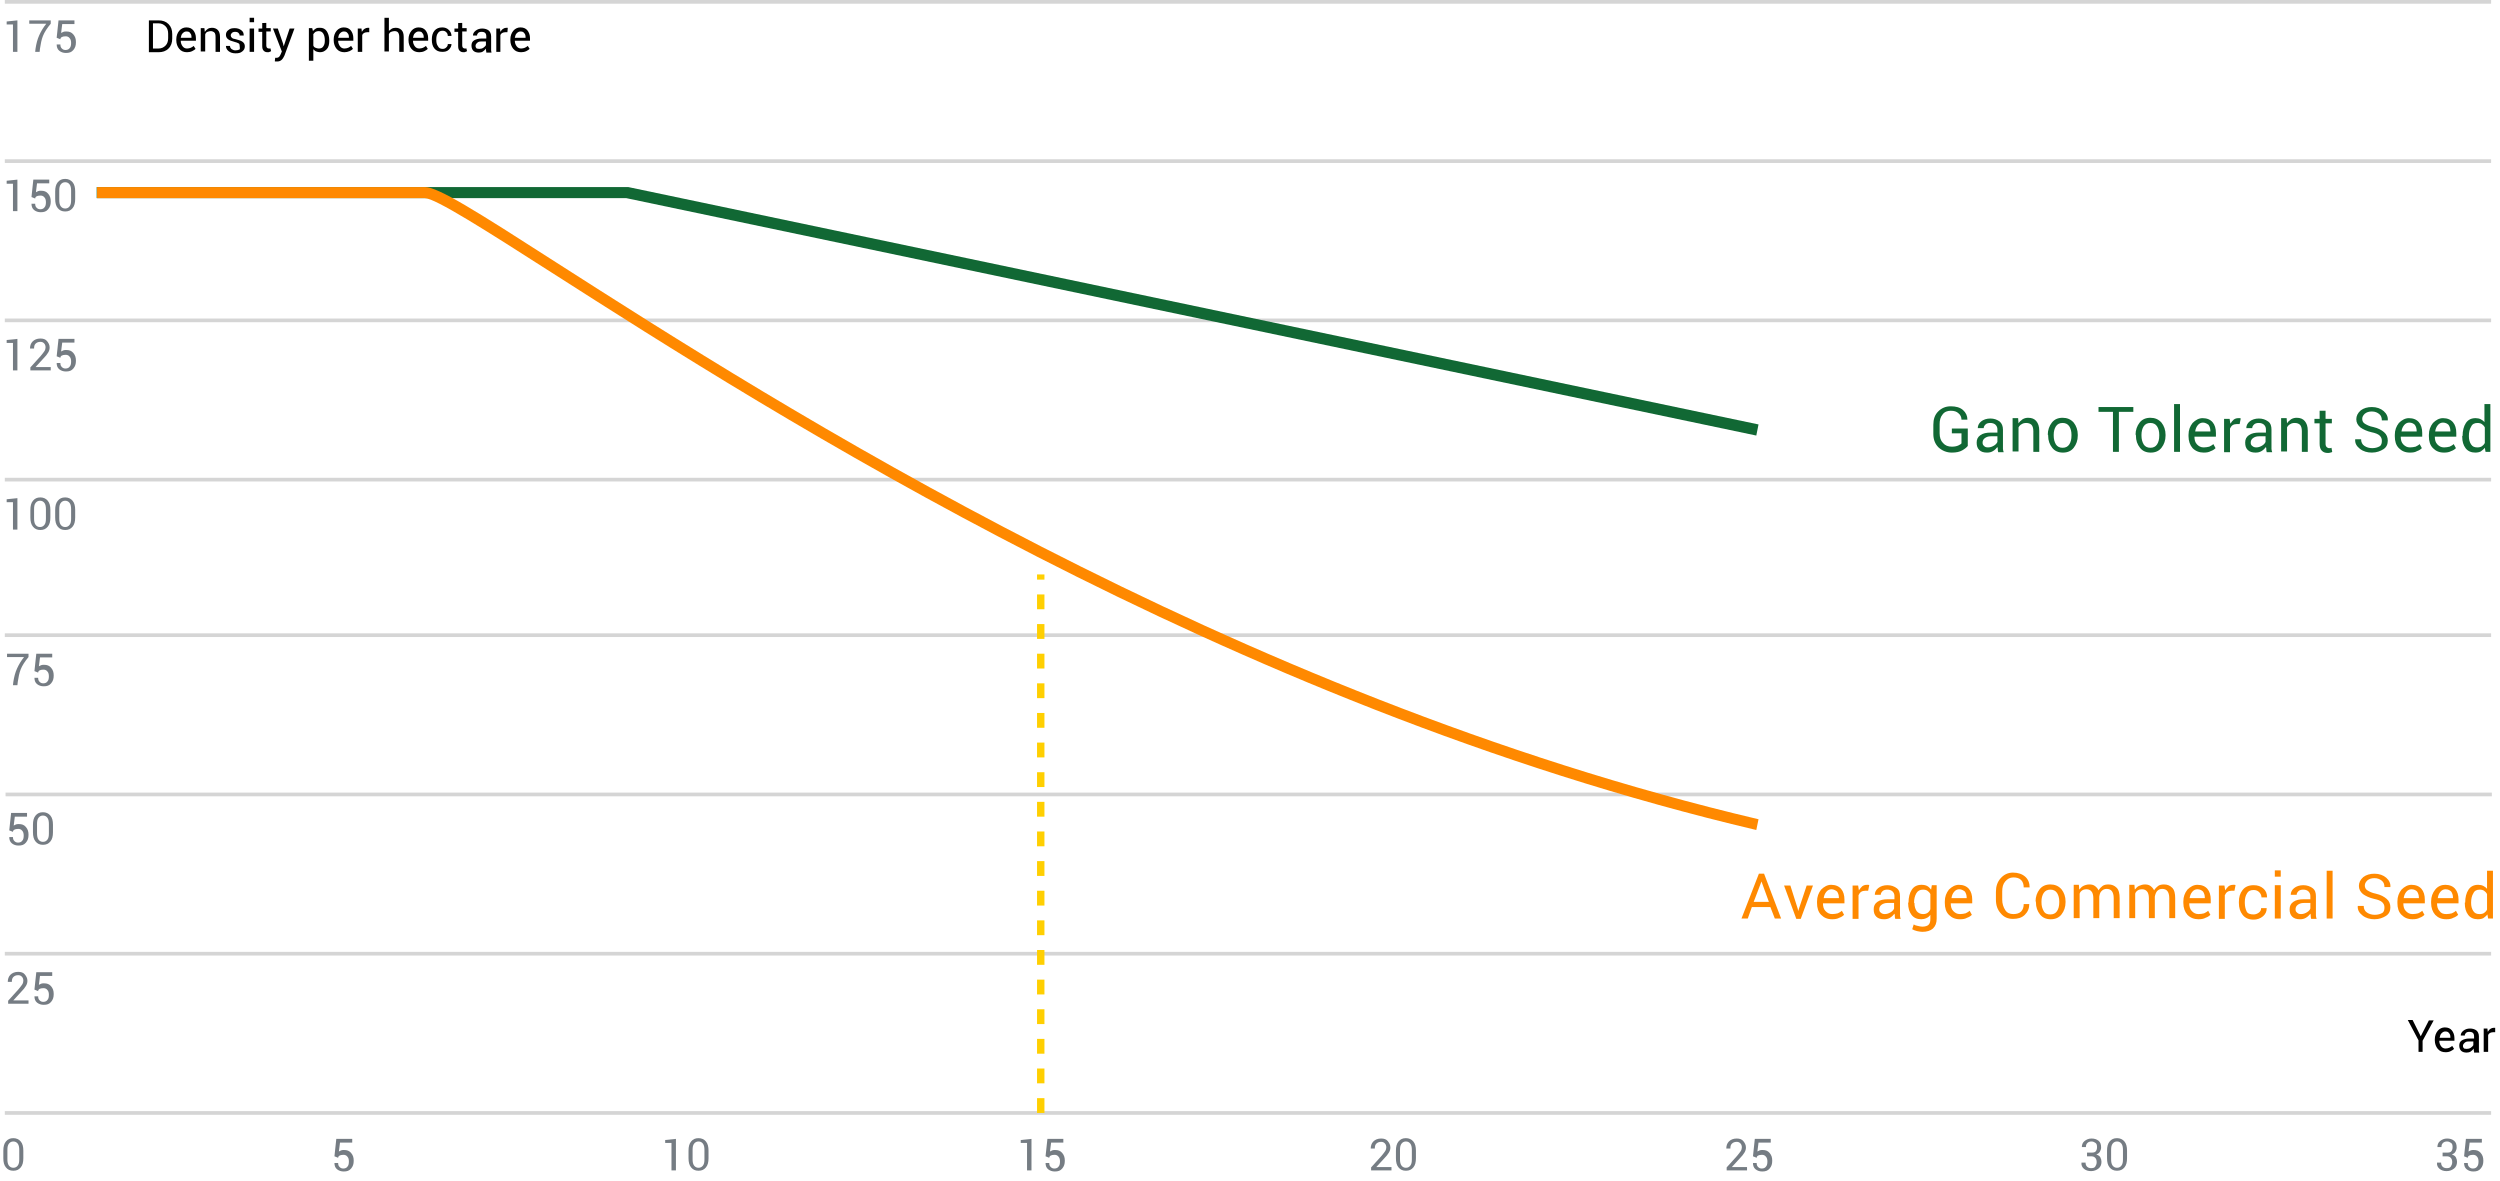 <?xml version="1.0" encoding="utf-8"?>
<!-- Generator: Adobe Illustrator 23.0.6, SVG Export Plug-In . SVG Version: 6.00 Build 0)  -->
<svg version="1.1" id="Layer_1" xmlns="http://www.w3.org/2000/svg" xmlns:xlink="http://www.w3.org/1999/xlink" x="0px" y="0px"
	 viewBox="0 0 675 319" style="enable-background:new 0 0 675 319;" xml:space="preserve">
<style type="text/css">
	.st0{enable-background:new    ;}
	.st1{fill:#116834;}
	.st2{fill:#FF8900;}
	.st3{fill:#D5D5D5;}
	.st4{fill:#757C83;}
	.st5{fill:#FFCF01;}
</style>
<g id="Group_1248" transform="translate(-479 -1020)">
	<g class="st0">
		<path class="st1" d="M1010.3,1140.4c-0.3,0.4-0.8,0.8-1.5,1.2c-0.7,0.4-1.6,0.6-2.8,0.6c-1.4,0-2.6-0.5-3.6-1.4
			c-0.9-0.9-1.4-2.1-1.4-3.6v-2.5c0-1.5,0.4-2.7,1.3-3.6c0.9-0.9,2-1.4,3.4-1.4c1.4,0,2.5,0.3,3.3,1s1.2,1.6,1.2,2.6l0,0h-1.6
			c0-0.7-0.3-1.3-0.8-1.7c-0.5-0.5-1.2-0.7-2.1-0.7c-0.9,0-1.7,0.3-2.2,1c-0.6,0.7-0.8,1.6-0.8,2.6v2.5c0,1.1,0.3,2,0.9,2.6
			c0.6,0.7,1.4,1,2.4,1c0.7,0,1.2-0.1,1.7-0.3c0.4-0.2,0.8-0.4,0.9-0.6v-2.7h-2.6v-1.3h4.3V1140.4z"/>
		<path class="st1" d="M1018.5,1142c-0.1-0.3-0.1-0.5-0.1-0.7c0-0.2,0-0.4-0.1-0.6c-0.3,0.4-0.7,0.8-1.2,1.1c-0.5,0.3-1,0.4-1.6,0.4
			c-0.9,0-1.6-0.2-2.1-0.7c-0.5-0.5-0.7-1.1-0.7-2c0-0.9,0.3-1.5,1-2c0.7-0.5,1.6-0.7,2.8-0.7h1.8v-0.9c0-0.5-0.2-0.9-0.5-1.2
			c-0.3-0.3-0.8-0.5-1.4-0.5c-0.5,0-1,0.1-1.3,0.4s-0.5,0.6-0.5,1h-1.6l0,0c0-0.7,0.3-1.3,0.9-1.8s1.5-0.8,2.5-0.8
			c1,0,1.8,0.3,2.5,0.8c0.6,0.5,0.9,1.3,0.9,2.2v4.3c0,0.3,0,0.6,0,0.9s0.1,0.6,0.2,0.9H1018.5z M1015.8,1140.8
			c0.6,0,1.1-0.2,1.6-0.5c0.5-0.3,0.8-0.7,0.9-1v-1.5h-1.8c-0.7,0-1.2,0.2-1.6,0.5s-0.6,0.7-0.6,1.2c0,0.4,0.1,0.7,0.4,0.9
			C1014.9,1140.7,1015.3,1140.8,1015.8,1140.8z"/>
		<path class="st1" d="M1023.9,1133l0.1,1.3c0.3-0.5,0.7-0.8,1.1-1.1c0.5-0.3,1-0.4,1.5-0.4c1,0,1.7,0.3,2.2,0.9s0.8,1.4,0.8,2.6
			v5.7h-1.6v-5.6c0-0.8-0.2-1.4-0.5-1.7c-0.3-0.3-0.8-0.5-1.4-0.5c-0.5,0-0.9,0.1-1.2,0.3c-0.4,0.2-0.7,0.5-0.9,0.9v6.5h-1.6v-9
			H1023.9z"/>
		<path class="st1" d="M1031.9,1137.4c0-1.3,0.4-2.4,1.1-3.3c0.7-0.9,1.7-1.3,2.9-1.3c1.2,0,2.2,0.4,3,1.3c0.7,0.9,1.1,2,1.1,3.3
			v0.2c0,1.3-0.4,2.4-1.1,3.3c-0.7,0.9-1.7,1.3-2.9,1.3s-2.2-0.4-2.9-1.3c-0.7-0.9-1.1-1.9-1.1-3.3V1137.4z M1033.5,1137.6
			c0,1,0.2,1.7,0.6,2.4c0.4,0.6,1,0.9,1.8,0.9c0.8,0,1.4-0.3,1.8-0.9s0.6-1.4,0.6-2.4v-0.2c0-0.9-0.2-1.7-0.6-2.3
			c-0.4-0.6-1-0.9-1.8-0.9c-0.8,0-1.4,0.3-1.8,0.9c-0.4,0.6-0.6,1.4-0.6,2.3V1137.6z"/>
		<path class="st1" d="M1055,1131.2h-3.9v10.8h-1.6v-10.8h-3.9v-1.3h9.4V1131.2z"/>
		<path class="st1" d="M1055.6,1137.4c0-1.3,0.4-2.4,1.1-3.3s1.7-1.3,2.9-1.3c1.2,0,2.2,0.4,3,1.3c0.7,0.9,1.1,2,1.1,3.3v0.2
			c0,1.3-0.4,2.4-1.1,3.3c-0.7,0.9-1.7,1.3-2.9,1.3c-1.2,0-2.2-0.4-2.9-1.3c-0.7-0.9-1.1-1.9-1.1-3.3V1137.4z M1057.2,1137.6
			c0,1,0.2,1.7,0.6,2.4c0.4,0.6,1,0.9,1.8,0.9c0.8,0,1.4-0.3,1.8-0.9c0.4-0.6,0.6-1.4,0.6-2.4v-0.2c0-0.9-0.2-1.7-0.6-2.3
			c-0.4-0.6-1-0.9-1.8-0.9c-0.8,0-1.4,0.3-1.8,0.9c-0.4,0.6-0.6,1.4-0.6,2.3V1137.6z"/>
		<path class="st1" d="M1067.6,1142h-1.6v-12.9h1.6V1142z"/>
		<path class="st1" d="M1074,1142.2c-1.2,0-2.2-0.4-3-1.2c-0.7-0.8-1.1-1.9-1.1-3.2v-0.4c0-1.3,0.4-2.3,1.1-3.2
			c0.8-0.8,1.7-1.3,2.7-1.3c1.2,0,2.1,0.4,2.7,1.1s0.9,1.7,0.9,2.9v1h-5.8l0,0c0,0.9,0.2,1.6,0.7,2.1s1,0.8,1.8,0.8
			c0.6,0,1-0.1,1.5-0.2c0.4-0.2,0.8-0.4,1.1-0.7l0.6,1.1c-0.3,0.3-0.7,0.6-1.3,0.8C1075.4,1142.1,1074.8,1142.2,1074,1142.2z
			 M1073.8,1134.1c-0.5,0-1,0.2-1.4,0.7c-0.4,0.5-0.6,1-0.7,1.7l0,0h4.1v-0.2c0-0.6-0.2-1.2-0.5-1.6
			C1074.9,1134.4,1074.4,1134.1,1073.8,1134.1z"/>
		<path class="st1" d="M1083.7,1134.5l-0.8,0c-0.4,0-0.8,0.1-1.1,0.3c-0.3,0.2-0.5,0.5-0.7,0.9v6.4h-1.6v-9h1.5l0.2,1.3
			c0.3-0.5,0.6-0.8,0.9-1.1c0.4-0.3,0.8-0.4,1.3-0.4c0.1,0,0.2,0,0.3,0c0.1,0,0.2,0,0.3,0.1L1083.7,1134.5z"/>
		<path class="st1" d="M1091,1142c-0.1-0.3-0.1-0.5-0.1-0.7c0-0.2,0-0.4-0.1-0.6c-0.3,0.4-0.7,0.8-1.2,1.1c-0.5,0.3-1,0.4-1.6,0.4
			c-0.9,0-1.6-0.2-2.1-0.7c-0.5-0.5-0.7-1.1-0.7-2c0-0.9,0.3-1.5,1-2c0.7-0.5,1.6-0.7,2.8-0.7h1.8v-0.9c0-0.5-0.2-0.9-0.5-1.2
			c-0.3-0.3-0.8-0.5-1.4-0.5c-0.5,0-1,0.1-1.3,0.4c-0.3,0.3-0.5,0.6-0.5,1h-1.6l0,0c0-0.7,0.3-1.3,0.9-1.8c0.6-0.5,1.5-0.8,2.5-0.8
			c1,0,1.8,0.3,2.5,0.8s0.9,1.3,0.9,2.2v4.3c0,0.3,0,0.6,0,0.9s0.1,0.6,0.2,0.9H1091z M1088.2,1140.8c0.6,0,1.1-0.2,1.6-0.5
			c0.5-0.3,0.8-0.7,0.9-1v-1.5h-1.8c-0.7,0-1.2,0.2-1.6,0.5c-0.4,0.3-0.6,0.7-0.6,1.2c0,0.4,0.1,0.7,0.4,0.9
			C1087.4,1140.7,1087.8,1140.8,1088.2,1140.8z"/>
		<path class="st1" d="M1096.4,1133l0.1,1.3c0.3-0.5,0.7-0.8,1.1-1.1c0.5-0.3,1-0.4,1.5-0.4c1,0,1.7,0.3,2.2,0.9s0.8,1.4,0.8,2.6
			v5.7h-1.6v-5.6c0-0.8-0.2-1.4-0.5-1.7s-0.8-0.5-1.4-0.5c-0.5,0-0.9,0.1-1.2,0.3c-0.4,0.2-0.7,0.5-0.9,0.9v6.5h-1.6v-9H1096.4z"/>
		<path class="st1" d="M1106.9,1130.9v2.2h1.7v1.2h-1.7v5.5c0,0.4,0.1,0.7,0.3,0.9s0.4,0.3,0.7,0.3c0.1,0,0.2,0,0.3,0
			c0.1,0,0.2-0.1,0.3-0.1l0.2,1.1c-0.1,0.1-0.3,0.2-0.5,0.2c-0.2,0.1-0.5,0.1-0.7,0.1c-0.7,0-1.2-0.2-1.6-0.6s-0.6-1-0.6-1.9v-5.5
			h-1.4v-1.2h1.4v-2.2H1106.9z"/>
		<path class="st1" d="M1122.1,1139c0-0.6-0.2-1-0.6-1.4c-0.4-0.4-1.2-0.7-2.2-0.9c-1.3-0.3-2.3-0.8-3-1.3c-0.7-0.6-1.1-1.3-1.1-2.2
			c0-0.9,0.4-1.7,1.2-2.4c0.8-0.6,1.8-0.9,3-0.9c1.3,0,2.4,0.4,3.2,1.1c0.8,0.7,1.2,1.6,1.1,2.5l0,0h-1.6c0-0.7-0.2-1.3-0.7-1.7
			c-0.5-0.4-1.1-0.7-2-0.7c-0.8,0-1.4,0.2-1.9,0.6c-0.4,0.4-0.7,0.8-0.7,1.4c0,0.5,0.2,1,0.7,1.3s1.2,0.7,2.3,0.9
			c1.3,0.3,2.2,0.8,2.9,1.4s1,1.4,1,2.3c0,1-0.4,1.8-1.2,2.3s-1.8,0.9-3.1,0.9c-1.2,0-2.3-0.3-3.2-1c-0.9-0.7-1.4-1.5-1.3-2.6l0,0
			h1.6c0,0.8,0.3,1.4,0.9,1.8c0.6,0.4,1.3,0.6,2.1,0.6c0.8,0,1.5-0.2,2-0.5S1122.1,1139.6,1122.1,1139z"/>
		<path class="st1" d="M1129.7,1142.2c-1.3,0-2.2-0.4-3-1.2s-1.1-1.9-1.1-3.2v-0.4c0-1.3,0.4-2.3,1.1-3.2c0.8-0.8,1.7-1.3,2.7-1.3
			c1.2,0,2.1,0.4,2.7,1.1s0.9,1.7,0.9,2.9v1h-5.8l0,0c0,0.9,0.2,1.6,0.7,2.1s1,0.8,1.8,0.8c0.6,0,1-0.1,1.5-0.2
			c0.4-0.2,0.8-0.4,1.1-0.7l0.6,1.1c-0.3,0.3-0.7,0.6-1.3,0.8C1131.1,1142.1,1130.5,1142.2,1129.7,1142.2z M1129.5,1134.1
			c-0.5,0-1,0.2-1.4,0.7c-0.4,0.5-0.6,1-0.7,1.7l0,0h4.1v-0.2c0-0.6-0.2-1.2-0.5-1.6C1130.7,1134.4,1130.2,1134.1,1129.5,1134.1z"/>
		<path class="st1" d="M1138.9,1142.2c-1.3,0-2.2-0.4-3-1.2s-1.1-1.9-1.1-3.2v-0.4c0-1.3,0.4-2.3,1.1-3.2c0.8-0.8,1.7-1.3,2.7-1.3
			c1.2,0,2.1,0.4,2.7,1.1s0.9,1.7,0.9,2.9v1h-5.8l0,0c0,0.9,0.2,1.6,0.7,2.1s1,0.8,1.8,0.8c0.6,0,1-0.1,1.5-0.2
			c0.4-0.2,0.8-0.4,1.1-0.7l0.6,1.1c-0.3,0.3-0.7,0.6-1.3,0.8C1140.3,1142.1,1139.6,1142.2,1138.9,1142.2z M1138.6,1134.1
			c-0.5,0-1,0.2-1.4,0.7c-0.4,0.5-0.6,1-0.7,1.7l0,0h4.1v-0.2c0-0.6-0.2-1.2-0.5-1.6C1139.8,1134.4,1139.3,1134.1,1138.6,1134.1z"/>
		<path class="st1" d="M1143.9,1137.7c0-1.4,0.3-2.6,0.9-3.5s1.5-1.3,2.6-1.3c0.5,0,1,0.1,1.4,0.3c0.4,0.2,0.8,0.5,1,0.8v-4.9h1.6
			v12.9h-1.3l-0.2-1.1c-0.3,0.4-0.7,0.7-1.1,1c-0.4,0.2-0.9,0.3-1.5,0.3c-1.1,0-2-0.4-2.6-1.2s-0.9-1.8-0.9-3.1V1137.7z
			 M1145.6,1137.8c0,0.9,0.2,1.6,0.6,2.2s0.9,0.8,1.7,0.8c0.5,0,0.9-0.1,1.2-0.3c0.3-0.2,0.6-0.5,0.8-0.9v-4.2
			c-0.2-0.4-0.5-0.7-0.8-0.9c-0.3-0.2-0.7-0.3-1.2-0.3c-0.8,0-1.4,0.3-1.7,1c-0.4,0.6-0.6,1.5-0.6,2.5V1137.8z"/>
	</g>
	<g class="st0">
		<path class="st2" d="M957,1264.9H952l-1.1,3.1h-1.7l4.7-12.1h1.4l4.6,12.1h-1.7L957,1264.9z M952.5,1263.5h4.1l-2-5.5h0
			L952.5,1263.5z"/>
		<path class="st2" d="M964.4,1265.4l0.1,0.6h0l0.2-0.6l2.1-6.3h1.7l-3.3,9h-1.2l-3.3-9h1.7L964.4,1265.4z"/>
		<path class="st2" d="M973.7,1268.2c-1.3,0-2.2-0.4-3-1.2s-1.1-1.9-1.1-3.2v-0.4c0-1.3,0.4-2.3,1.1-3.2c0.8-0.8,1.7-1.3,2.7-1.3
			c1.2,0,2.1,0.4,2.7,1.1s0.9,1.7,0.9,2.9v1h-5.8l0,0c0,0.9,0.2,1.6,0.7,2.1s1,0.8,1.8,0.8c0.6,0,1-0.1,1.5-0.2
			c0.4-0.2,0.8-0.4,1.1-0.7l0.6,1.1c-0.3,0.3-0.7,0.6-1.3,0.8C975.1,1268.1,974.4,1268.2,973.7,1268.2z M973.5,1260.1
			c-0.5,0-1,0.2-1.4,0.7c-0.4,0.5-0.6,1-0.7,1.7l0,0h4.1v-0.2c0-0.6-0.2-1.2-0.5-1.6C974.6,1260.4,974.1,1260.1,973.5,1260.1z"/>
		<path class="st2" d="M983.4,1260.5l-0.8,0c-0.4,0-0.8,0.1-1.1,0.3c-0.3,0.2-0.5,0.5-0.7,0.9v6.4h-1.6v-9h1.5l0.2,1.3
			c0.3-0.5,0.6-0.8,0.9-1.1c0.4-0.3,0.8-0.4,1.3-0.4c0.1,0,0.2,0,0.3,0c0.1,0,0.2,0,0.3,0.1L983.4,1260.5z"/>
		<path class="st2" d="M990.7,1268c-0.1-0.3-0.1-0.5-0.1-0.7c0-0.2,0-0.4-0.1-0.6c-0.3,0.4-0.7,0.8-1.2,1.1c-0.5,0.3-1,0.4-1.6,0.4
			c-0.9,0-1.6-0.2-2.1-0.7s-0.7-1.1-0.7-2c0-0.9,0.3-1.5,1-2c0.7-0.5,1.6-0.7,2.8-0.7h1.8v-0.9c0-0.5-0.2-0.9-0.5-1.2
			c-0.3-0.3-0.8-0.5-1.4-0.5c-0.5,0-1,0.1-1.3,0.4c-0.3,0.3-0.5,0.6-0.5,1h-1.6l0,0c0-0.7,0.3-1.3,0.9-1.8s1.5-0.8,2.5-0.8
			c1,0,1.8,0.3,2.5,0.8s0.9,1.3,0.9,2.2v4.3c0,0.3,0,0.6,0,0.9s0.1,0.6,0.2,0.9H990.7z M987.9,1266.8c0.6,0,1.1-0.2,1.6-0.5
			c0.5-0.3,0.8-0.7,0.9-1v-1.5h-1.8c-0.7,0-1.2,0.2-1.6,0.5c-0.4,0.3-0.6,0.7-0.6,1.2c0,0.4,0.1,0.7,0.4,0.9
			C987.1,1266.7,987.5,1266.8,987.9,1266.8z"/>
		<path class="st2" d="M994.3,1263.7c0-1.4,0.3-2.6,0.9-3.5s1.5-1.3,2.6-1.3c0.6,0,1.1,0.1,1.5,0.3s0.8,0.6,1.1,1l0.2-1.2h1.3v9
			c0,1.2-0.3,2-1,2.7c-0.7,0.6-1.6,0.9-2.9,0.9c-0.4,0-0.9-0.1-1.4-0.2c-0.5-0.1-0.9-0.3-1.3-0.5l0.4-1.3c0.3,0.2,0.6,0.3,1.1,0.4
			s0.8,0.2,1.2,0.2c0.8,0,1.4-0.2,1.7-0.5c0.4-0.4,0.5-0.9,0.5-1.7v-1c-0.3,0.4-0.6,0.7-1.1,0.9c-0.4,0.2-0.9,0.3-1.4,0.3
			c-1.1,0-2-0.4-2.6-1.2s-0.9-1.8-0.9-3.1V1263.7z M995.9,1263.8c0,0.9,0.2,1.6,0.6,2.2c0.4,0.5,1,0.8,1.7,0.8
			c0.5,0,0.9-0.1,1.2-0.3c0.3-0.2,0.6-0.5,0.8-1v-4.1c-0.2-0.4-0.5-0.7-0.8-0.9c-0.3-0.2-0.7-0.3-1.2-0.3c-0.8,0-1.4,0.3-1.8,1
			s-0.6,1.5-0.6,2.5V1263.8z"/>
		<path class="st2" d="M1008.2,1268.2c-1.3,0-2.2-0.4-3-1.2s-1.1-1.9-1.1-3.2v-0.4c0-1.3,0.4-2.3,1.1-3.2c0.8-0.8,1.7-1.3,2.7-1.3
			c1.2,0,2.1,0.4,2.7,1.1s0.9,1.7,0.9,2.9v1h-5.8l0,0c0,0.9,0.2,1.6,0.7,2.1s1,0.8,1.8,0.8c0.6,0,1-0.1,1.5-0.2
			c0.4-0.2,0.8-0.4,1.1-0.7l0.6,1.1c-0.3,0.3-0.7,0.6-1.3,0.8C1009.6,1268.1,1009,1268.2,1008.2,1268.2z M1008,1260.1
			c-0.5,0-1,0.2-1.4,0.7c-0.4,0.5-0.6,1-0.7,1.7l0,0h4.1v-0.2c0-0.6-0.2-1.2-0.5-1.6C1009.1,1260.4,1008.6,1260.1,1008,1260.1z"/>
		<path class="st2" d="M1026.9,1264.1L1026.9,1264.1c0,1.2-0.4,2.1-1.2,2.9s-1.9,1.1-3.2,1.1c-1.4,0-2.5-0.5-3.3-1.5
			c-0.9-1-1.3-2.2-1.3-3.7v-2.1c0-1.5,0.4-2.7,1.3-3.7c0.9-1,2-1.5,3.3-1.5c1.4,0,2.5,0.4,3.3,1.1s1.2,1.7,1.2,2.9l0,0h-1.6
			c0-0.8-0.2-1.5-0.7-2c-0.5-0.5-1.2-0.7-2.1-0.7c-0.9,0-1.6,0.4-2.2,1.1s-0.8,1.6-0.8,2.7v2.2c0,1.1,0.3,2,0.8,2.8s1.3,1.1,2.2,1.1
			c0.9,0,1.6-0.2,2.1-0.7c0.5-0.5,0.7-1.2,0.7-2H1026.9z"/>
		<path class="st2" d="M1028.6,1263.4c0-1.3,0.4-2.4,1.1-3.3c0.7-0.9,1.7-1.3,2.9-1.3c1.2,0,2.2,0.4,3,1.3c0.7,0.9,1.1,2,1.1,3.3
			v0.2c0,1.3-0.4,2.4-1.1,3.3c-0.7,0.9-1.7,1.3-2.9,1.3s-2.2-0.4-2.9-1.3c-0.7-0.9-1.1-1.9-1.1-3.3V1263.4z M1030.2,1263.6
			c0,1,0.2,1.7,0.6,2.4s1,0.9,1.8,0.9c0.8,0,1.4-0.3,1.8-0.9s0.6-1.4,0.6-2.4v-0.2c0-0.9-0.2-1.7-0.6-2.3c-0.4-0.6-1-0.9-1.8-0.9
			c-0.8,0-1.4,0.3-1.8,0.9c-0.4,0.6-0.6,1.4-0.6,2.3V1263.6z"/>
		<path class="st2" d="M1040.3,1259l0.1,1.2c0.3-0.4,0.7-0.8,1.1-1s1-0.4,1.6-0.4s1.1,0.1,1.5,0.4c0.4,0.3,0.8,0.7,1,1.2
			c0.3-0.5,0.7-0.9,1.1-1.2s1-0.4,1.6-0.4c0.9,0,1.6,0.3,2.2,0.9s0.8,1.6,0.8,2.8v5.4h-1.6v-5.4c0-0.9-0.2-1.5-0.5-1.9
			s-0.8-0.6-1.4-0.6c-0.6,0-1,0.2-1.4,0.6s-0.5,0.9-0.6,1.5v0.1v5.7h-1.6v-5.4c0-0.8-0.2-1.5-0.5-1.8c-0.3-0.4-0.8-0.6-1.3-0.6
			c-0.5,0-0.9,0.1-1.2,0.3c-0.3,0.2-0.6,0.5-0.7,0.9v6.6h-1.6v-9H1040.3z"/>
		<path class="st2" d="M1055.3,1259l0.1,1.2c0.3-0.4,0.7-0.8,1.1-1c0.5-0.2,1-0.4,1.6-0.4s1.1,0.1,1.5,0.4c0.4,0.3,0.8,0.7,1,1.2
			c0.3-0.5,0.7-0.9,1.1-1.2s1-0.4,1.6-0.4c0.9,0,1.6,0.3,2.2,0.9s0.8,1.6,0.8,2.8v5.4h-1.6v-5.4c0-0.9-0.2-1.5-0.5-1.9
			s-0.8-0.6-1.4-0.6c-0.6,0-1,0.2-1.4,0.6c-0.3,0.4-0.5,0.9-0.6,1.5v0.1v5.7h-1.6v-5.4c0-0.8-0.2-1.5-0.5-1.8
			c-0.3-0.4-0.8-0.6-1.3-0.6c-0.5,0-0.9,0.1-1.2,0.3c-0.3,0.2-0.6,0.5-0.7,0.9v6.6h-1.6v-9H1055.3z"/>
		<path class="st2" d="M1072.6,1268.2c-1.2,0-2.2-0.4-3-1.2c-0.7-0.8-1.1-1.9-1.1-3.2v-0.4c0-1.3,0.4-2.3,1.1-3.2
			c0.8-0.8,1.7-1.3,2.7-1.3c1.2,0,2.1,0.4,2.7,1.1s0.9,1.7,0.9,2.9v1h-5.8l0,0c0,0.9,0.2,1.6,0.7,2.1s1,0.8,1.8,0.8
			c0.6,0,1-0.1,1.5-0.2c0.4-0.2,0.8-0.4,1.1-0.7l0.6,1.1c-0.3,0.3-0.7,0.6-1.3,0.8C1074,1268.1,1073.3,1268.2,1072.6,1268.2z
			 M1072.3,1260.1c-0.5,0-1,0.2-1.4,0.7c-0.4,0.5-0.6,1-0.7,1.7l0,0h4.1v-0.2c0-0.6-0.2-1.2-0.5-1.6
			C1073.5,1260.4,1073,1260.1,1072.3,1260.1z"/>
		<path class="st2" d="M1082.3,1260.5l-0.8,0c-0.4,0-0.8,0.1-1.1,0.3c-0.3,0.2-0.5,0.5-0.7,0.9v6.4h-1.6v-9h1.5l0.2,1.3
			c0.3-0.5,0.6-0.8,0.9-1.1c0.4-0.3,0.8-0.4,1.3-0.4c0.1,0,0.2,0,0.3,0c0.1,0,0.2,0,0.3,0.1L1082.3,1260.5z"/>
		<path class="st2" d="M1087.5,1266.9c0.5,0,1-0.2,1.4-0.5c0.4-0.3,0.6-0.7,0.6-1.2h1.5l0,0.1c0,0.8-0.3,1.5-1,2.1s-1.6,0.9-2.5,0.9
			c-1.3,0-2.3-0.4-3-1.3c-0.7-0.9-1-1.9-1-3.2v-0.3c0-1.3,0.3-2.3,1-3.2c0.7-0.9,1.7-1.3,3-1.3c1.1,0,1.9,0.3,2.6,0.9
			c0.7,0.6,1,1.4,1,2.3l0,0.1h-1.5c0-0.5-0.2-1-0.6-1.4c-0.4-0.4-0.9-0.6-1.5-0.6c-0.9,0-1.5,0.3-1.8,0.9c-0.4,0.6-0.6,1.4-0.6,2.3
			v0.3c0,0.9,0.2,1.7,0.5,2.3S1086.6,1266.9,1087.5,1266.9z"/>
		<path class="st2" d="M1094.8,1256.7h-1.6v-1.7h1.6V1256.7z M1094.8,1268h-1.6v-9h1.6V1268z"/>
		<path class="st2" d="M1103,1268c-0.1-0.3-0.1-0.5-0.1-0.7c0-0.2,0-0.4-0.1-0.6c-0.3,0.4-0.7,0.8-1.2,1.1c-0.5,0.3-1,0.4-1.6,0.4
			c-0.9,0-1.6-0.2-2.1-0.7c-0.5-0.5-0.7-1.1-0.7-2c0-0.9,0.3-1.5,1-2c0.7-0.5,1.6-0.7,2.8-0.7h1.8v-0.9c0-0.5-0.2-0.9-0.5-1.2
			c-0.3-0.3-0.8-0.5-1.4-0.5c-0.5,0-1,0.1-1.3,0.4c-0.3,0.3-0.5,0.6-0.5,1h-1.6l0,0c0-0.7,0.3-1.3,0.9-1.8c0.6-0.5,1.5-0.8,2.5-0.8
			c1,0,1.8,0.3,2.5,0.8s0.9,1.3,0.9,2.2v4.3c0,0.3,0,0.6,0,0.9s0.1,0.6,0.2,0.9H1103z M1100.3,1266.8c0.6,0,1.1-0.2,1.6-0.5
			c0.5-0.3,0.8-0.7,0.9-1v-1.5h-1.8c-0.7,0-1.2,0.2-1.6,0.5c-0.4,0.3-0.6,0.7-0.6,1.2c0,0.4,0.1,0.7,0.4,0.9
			C1099.5,1266.7,1099.8,1266.8,1100.3,1266.8z"/>
		<path class="st2" d="M1108.8,1268h-1.6v-12.9h1.6V1268z"/>
		<path class="st2" d="M1122.8,1265c0-0.6-0.2-1-0.6-1.4c-0.4-0.4-1.2-0.7-2.2-0.9c-1.3-0.3-2.3-0.8-3-1.3c-0.7-0.6-1.1-1.3-1.1-2.2
			c0-0.9,0.4-1.7,1.2-2.4c0.8-0.6,1.8-0.9,3-0.9c1.3,0,2.4,0.4,3.2,1.1c0.8,0.7,1.2,1.6,1.1,2.5l0,0h-1.6c0-0.7-0.2-1.3-0.7-1.7
			c-0.5-0.4-1.1-0.7-2-0.7c-0.8,0-1.4,0.2-1.9,0.6c-0.4,0.4-0.7,0.8-0.7,1.4c0,0.5,0.2,1,0.7,1.3s1.2,0.7,2.3,0.9
			c1.3,0.3,2.2,0.8,2.9,1.4s1,1.4,1,2.3c0,1-0.4,1.8-1.2,2.3s-1.8,0.9-3.1,0.9c-1.2,0-2.3-0.3-3.2-1c-0.9-0.7-1.4-1.5-1.3-2.6l0,0
			h1.6c0,0.8,0.3,1.4,0.9,1.8c0.6,0.4,1.3,0.6,2.1,0.6c0.8,0,1.5-0.2,2-0.5S1122.8,1265.6,1122.8,1265z"/>
		<path class="st2" d="M1130.4,1268.2c-1.3,0-2.2-0.4-3-1.2s-1.1-1.9-1.1-3.2v-0.4c0-1.3,0.4-2.3,1.1-3.2c0.8-0.8,1.7-1.3,2.7-1.3
			c1.2,0,2.1,0.4,2.7,1.1s0.9,1.7,0.9,2.9v1h-5.8l0,0c0,0.9,0.2,1.6,0.7,2.1s1,0.8,1.8,0.8c0.6,0,1-0.1,1.5-0.2
			c0.4-0.2,0.8-0.4,1.1-0.7l0.6,1.1c-0.3,0.3-0.7,0.6-1.3,0.8C1131.8,1268.1,1131.1,1268.2,1130.4,1268.2z M1130.1,1260.1
			c-0.5,0-1,0.2-1.4,0.7c-0.4,0.5-0.6,1-0.7,1.7l0,0h4.1v-0.2c0-0.6-0.2-1.2-0.5-1.6C1131.3,1260.4,1130.8,1260.1,1130.1,1260.1z"/>
		<path class="st2" d="M1139.5,1268.2c-1.3,0-2.2-0.4-3-1.2c-0.7-0.8-1.1-1.9-1.1-3.2v-0.4c0-1.3,0.4-2.3,1.1-3.2s1.7-1.3,2.7-1.3
			c1.2,0,2.1,0.4,2.7,1.1c0.6,0.7,0.9,1.7,0.9,2.9v1h-5.8l0,0c0,0.9,0.2,1.6,0.7,2.1c0.4,0.6,1,0.8,1.8,0.8c0.6,0,1-0.1,1.5-0.2
			c0.4-0.2,0.8-0.4,1.1-0.7l0.6,1.1c-0.3,0.3-0.7,0.6-1.3,0.8C1140.9,1268.1,1140.3,1268.2,1139.5,1268.2z M1139.3,1260.1
			c-0.5,0-1,0.2-1.4,0.7c-0.4,0.5-0.6,1-0.7,1.7l0,0h4.1v-0.2c0-0.6-0.2-1.2-0.5-1.6C1140.5,1260.4,1140,1260.1,1139.3,1260.1z"/>
		<path class="st2" d="M1144.6,1263.7c0-1.4,0.3-2.6,0.9-3.5s1.5-1.3,2.6-1.3c0.5,0,1,0.1,1.4,0.3c0.4,0.2,0.8,0.5,1,0.8v-4.9h1.6
			v12.9h-1.3l-0.2-1.1c-0.3,0.4-0.7,0.7-1.1,1c-0.4,0.2-0.9,0.3-1.5,0.3c-1.1,0-2-0.4-2.6-1.2s-0.9-1.8-0.9-3.1V1263.7z
			 M1146.2,1263.8c0,0.9,0.2,1.6,0.6,2.2s0.9,0.8,1.7,0.8c0.5,0,0.9-0.1,1.2-0.3c0.3-0.2,0.6-0.5,0.8-0.9v-4.2
			c-0.2-0.4-0.5-0.7-0.8-0.9c-0.3-0.2-0.7-0.3-1.2-0.3c-0.8,0-1.4,0.3-1.7,1c-0.4,0.6-0.6,1.5-0.6,2.5V1263.8z"/>
	</g>
	<g id="Line_165">
		<rect x="480.3" y="1149" class="st3" width="671.3" height="1"/>
	</g>
	<g id="Line_162">
		<rect x="480.3" y="1020" class="st3" width="671.3" height="1"/>
	</g>
	<g id="Line_173">
		<rect x="480.3" y="1063" class="st3" width="671.3" height="1"/>
	</g>
	<g id="Line_166">
		<rect x="480.5" y="1234" class="st3" width="671.3" height="1"/>
	</g>
	<g id="Line_167">
		<rect x="480.3" y="1191" class="st3" width="671.3" height="1"/>
	</g>
	<g id="Line_172">
		<rect x="480.3" y="1106" class="st3" width="671.3" height="1"/>
	</g>
	<g id="Line_168">
		<rect x="480.3" y="1277" class="st3" width="671.3" height="1"/>
	</g>
	<g id="Line_169">
		<rect x="480.3" y="1320" class="st3" width="671.3" height="1"/>
	</g>
	<g class="st0">
		<path class="st4" d="M950.7,1336h-5.5v-0.8l2.8-3.1c0.5-0.6,0.8-1,1-1.3s0.3-0.7,0.3-1c0-0.4-0.1-0.8-0.4-1.1s-0.6-0.4-1-0.4
			c-0.6,0-1,0.2-1.3,0.5s-0.4,0.7-0.4,1.3h-1.1l0,0c0-0.7,0.2-1.4,0.7-1.9s1.2-0.8,2.1-0.8c0.8,0,1.4,0.2,1.8,0.7s0.7,1,0.7,1.7
			c0,0.5-0.1,0.9-0.4,1.4s-0.7,1-1.2,1.5l-2.2,2.4l0,0h4.1V1336z"/>
		<path class="st4" d="M952.3,1332.2l0.5-4.7h4.3v1h-3.3l-0.3,2.4c0.2-0.1,0.4-0.2,0.6-0.3s0.5-0.1,0.8-0.1c0.8,0,1.4,0.2,1.9,0.8
			s0.7,1.2,0.7,2.1c0,0.9-0.2,1.5-0.7,2.1s-1.1,0.8-2,0.8c-0.7,0-1.3-0.2-1.8-0.6s-0.7-1-0.7-1.7l0,0h1c0,0.5,0.1,0.8,0.4,1.1
			s0.6,0.4,1,0.4c0.5,0,0.9-0.2,1.1-0.5c0.3-0.3,0.4-0.8,0.4-1.4c0-0.5-0.1-1-0.4-1.3c-0.3-0.4-0.7-0.5-1.1-0.5
			c-0.5,0-0.8,0.1-1,0.2s-0.4,0.3-0.4,0.6L952.3,1332.2z"/>
	</g>
	<g class="st0">
		<path class="st4" d="M1042.8,1331.2h1c0.5,0,0.9-0.1,1.1-0.4s0.3-0.6,0.3-1.1c0-0.5-0.1-0.9-0.4-1.1s-0.6-0.4-1.1-0.4
			c-0.4,0-0.8,0.1-1.1,0.4s-0.4,0.6-0.4,1.1h-1.1l0,0c0-0.6,0.2-1.2,0.7-1.6s1.1-0.7,1.9-0.7c0.8,0,1.4,0.2,1.9,0.6s0.7,1,0.7,1.8
			c0,0.4-0.1,0.7-0.3,1.1s-0.5,0.6-1,0.8c0.5,0.2,0.9,0.4,1.1,0.8s0.3,0.8,0.3,1.2c0,0.8-0.3,1.4-0.8,1.8s-1.2,0.7-2,0.7
			c-0.8,0-1.4-0.2-1.9-0.6s-0.8-1-0.7-1.7l0,0h1.1c0,0.4,0.1,0.8,0.4,1.1s0.7,0.4,1.1,0.4c0.5,0,0.9-0.1,1.1-0.4s0.4-0.7,0.4-1.2
			c0-0.5-0.1-0.9-0.4-1.2s-0.6-0.4-1.2-0.4h-1V1331.2z"/>
		<path class="st4" d="M1053.3,1332.7c0,1.1-0.2,1.9-0.7,2.5s-1.1,0.9-2,0.9s-1.5-0.3-2-0.9s-0.7-1.4-0.7-2.5v-2
			c0-1.1,0.2-1.9,0.7-2.5s1.1-0.9,2-0.9c0.8,0,1.5,0.3,2,0.9s0.7,1.4,0.7,2.5V1332.7z M1052.2,1330.5c0-0.7-0.1-1.3-0.4-1.7
			c-0.3-0.4-0.7-0.6-1.2-0.6s-0.9,0.2-1.2,0.6c-0.3,0.4-0.4,0.9-0.4,1.7v2.5c0,0.7,0.1,1.3,0.4,1.7c0.3,0.4,0.7,0.6,1.2,0.6
			s0.9-0.2,1.2-0.6c0.3-0.4,0.4-0.9,0.4-1.7V1330.5z"/>
	</g>
	<g class="st0">
		<path class="st4" d="M1138.8,1331.2h1c0.5,0,0.9-0.1,1.1-0.4s0.3-0.6,0.3-1.1c0-0.5-0.1-0.9-0.4-1.1s-0.6-0.4-1.1-0.4
			c-0.4,0-0.8,0.1-1.1,0.4s-0.4,0.6-0.4,1.1h-1.1l0,0c0-0.6,0.2-1.2,0.7-1.6s1.1-0.7,1.9-0.7c0.8,0,1.4,0.2,1.9,0.6s0.7,1,0.7,1.8
			c0,0.4-0.1,0.7-0.3,1.1s-0.5,0.6-1,0.8c0.5,0.2,0.9,0.4,1.1,0.8s0.3,0.8,0.3,1.2c0,0.8-0.3,1.4-0.8,1.8s-1.2,0.7-2,0.7
			c-0.8,0-1.4-0.2-1.9-0.6s-0.8-1-0.7-1.7l0,0h1.1c0,0.4,0.1,0.8,0.4,1.1s0.7,0.4,1.1,0.4c0.5,0,0.9-0.1,1.1-0.4s0.4-0.7,0.4-1.2
			c0-0.5-0.1-0.9-0.4-1.2s-0.6-0.4-1.2-0.4h-1V1331.2z"/>
		<path class="st4" d="M1144.3,1332.2l0.5-4.7h4.3v1h-3.3l-0.3,2.4c0.2-0.1,0.4-0.2,0.6-0.3s0.5-0.1,0.8-0.1c0.8,0,1.4,0.2,1.9,0.8
			s0.7,1.2,0.7,2.1c0,0.9-0.2,1.5-0.7,2.1s-1.1,0.8-2,0.8c-0.7,0-1.3-0.2-1.8-0.6s-0.7-1-0.7-1.7l0,0h1c0,0.5,0.1,0.8,0.4,1.1
			s0.6,0.4,1,0.4c0.5,0,0.9-0.2,1.1-0.5c0.3-0.3,0.4-0.8,0.4-1.4c0-0.5-0.1-1-0.4-1.3c-0.3-0.4-0.7-0.5-1.1-0.5
			c-0.5,0-0.8,0.1-1,0.2s-0.4,0.3-0.4,0.6L1144.3,1332.2z"/>
	</g>
	<g class="st0">
		<path class="st4" d="M485.3,1332.7c0,1.1-0.2,1.9-0.7,2.5s-1.1,0.9-2,0.9s-1.5-0.3-2-0.9s-0.7-1.4-0.7-2.5v-2
			c0-1.1,0.2-1.9,0.7-2.5s1.1-0.9,2-0.9c0.8,0,1.5,0.3,2,0.9s0.7,1.4,0.7,2.5V1332.7z M484.2,1330.5c0-0.7-0.1-1.3-0.4-1.7
			c-0.3-0.4-0.7-0.6-1.2-0.6s-0.9,0.2-1.2,0.6c-0.3,0.4-0.4,0.9-0.4,1.7v2.5c0,0.7,0.1,1.3,0.4,1.7c0.3,0.4,0.7,0.6,1.2,0.6
			s0.9-0.2,1.2-0.6c0.3-0.4,0.4-0.9,0.4-1.7V1330.5z"/>
	</g>
	<g class="st0">
		<path class="st4" d="M661.5,1336h-1.2v-7.4l-1.7,0v-0.8l2.9-0.3V1336z"/>
		<path class="st4" d="M670.3,1332.7c0,1.1-0.2,1.9-0.7,2.5s-1.1,0.9-2,0.9s-1.5-0.3-2-0.9s-0.7-1.4-0.7-2.5v-2
			c0-1.1,0.2-1.9,0.7-2.5s1.1-0.9,2-0.9c0.8,0,1.5,0.3,2,0.9s0.7,1.4,0.7,2.5V1332.7z M669.2,1330.5c0-0.7-0.1-1.3-0.4-1.7
			c-0.3-0.4-0.7-0.6-1.2-0.6s-0.9,0.2-1.2,0.6c-0.3,0.4-0.4,0.9-0.4,1.7v2.5c0,0.7,0.1,1.3,0.4,1.7c0.3,0.4,0.7,0.6,1.2,0.6
			s0.9-0.2,1.2-0.6c0.3-0.4,0.4-0.9,0.4-1.7V1330.5z"/>
	</g>
	<g class="st0">
		<path class="st4" d="M854.7,1336h-5.5v-0.8l2.8-3.1c0.5-0.6,0.8-1,1-1.3s0.3-0.7,0.3-1c0-0.4-0.1-0.8-0.4-1.1s-0.6-0.4-1-0.4
			c-0.6,0-1,0.2-1.3,0.5s-0.4,0.7-0.4,1.3h-1.1l0,0c0-0.7,0.2-1.4,0.7-1.9s1.2-0.8,2.1-0.8c0.8,0,1.4,0.2,1.8,0.7s0.7,1,0.7,1.7
			c0,0.5-0.1,0.9-0.4,1.4s-0.7,1-1.2,1.5l-2.2,2.4l0,0h4.1V1336z"/>
		<path class="st4" d="M861.3,1332.7c0,1.1-0.2,1.9-0.7,2.5s-1.1,0.9-2,0.9s-1.5-0.3-2-0.9s-0.7-1.4-0.7-2.5v-2
			c0-1.1,0.2-1.9,0.7-2.5s1.1-0.9,2-0.9c0.8,0,1.5,0.3,2,0.9s0.7,1.4,0.7,2.5V1332.7z M860.2,1330.5c0-0.7-0.1-1.3-0.4-1.7
			c-0.3-0.4-0.7-0.6-1.2-0.6s-0.9,0.2-1.2,0.6c-0.3,0.4-0.4,0.9-0.4,1.7v2.5c0,0.7,0.1,1.3,0.4,1.7c0.3,0.4,0.7,0.6,1.2,0.6
			s0.9-0.2,1.2-0.6c0.3-0.4,0.4-0.9,0.4-1.7V1330.5z"/>
	</g>
	<g class="st0">
		<path class="st4" d="M757.5,1336h-1.2v-7.4l-1.7,0v-0.8l2.9-0.3V1336z"/>
		<path class="st4" d="M761.3,1332.2l0.5-4.7h4.3v1h-3.3l-0.3,2.4c0.2-0.1,0.4-0.2,0.6-0.3s0.5-0.1,0.8-0.1c0.8,0,1.4,0.2,1.9,0.8
			s0.7,1.2,0.7,2.1c0,0.9-0.2,1.5-0.7,2.1s-1.1,0.8-2,0.8c-0.7,0-1.3-0.2-1.8-0.6s-0.7-1-0.7-1.7l0,0h1c0,0.5,0.1,0.8,0.4,1.1
			s0.6,0.4,1,0.4c0.5,0,0.9-0.2,1.1-0.5c0.3-0.3,0.4-0.8,0.4-1.4c0-0.5-0.1-1-0.4-1.3c-0.3-0.4-0.7-0.5-1.1-0.5
			c-0.5,0-0.8,0.1-1,0.2s-0.4,0.3-0.4,0.6L761.3,1332.2z"/>
	</g>
	<g class="st0">
		<path class="st4" d="M569.3,1332.2l0.5-4.7h4.3v1h-3.3l-0.3,2.4c0.2-0.1,0.4-0.2,0.6-0.3s0.5-0.1,0.8-0.1c0.8,0,1.4,0.2,1.9,0.8
			s0.7,1.2,0.7,2.1c0,0.9-0.2,1.5-0.7,2.1s-1.1,0.8-2,0.8c-0.7,0-1.3-0.2-1.8-0.6s-0.7-1-0.7-1.7l0,0h1c0,0.5,0.1,0.8,0.4,1.1
			s0.6,0.4,1,0.4c0.5,0,0.9-0.2,1.1-0.5c0.3-0.3,0.4-0.8,0.4-1.4c0-0.5-0.1-1-0.4-1.3c-0.3-0.4-0.7-0.5-1.1-0.5
			c-0.5,0-0.8,0.1-1,0.2s-0.4,0.3-0.4,0.6L569.3,1332.2z"/>
	</g>
	<g class="st0">
		<path d="M1132.6,1299.8l2.2-4.3h1.3l-3,5.5v3h-1.1v-3.1l-2.9-5.5h1.3L1132.6,1299.8z"/>
		<path d="M1139.3,1304.1c-0.9,0-1.6-0.3-2.1-0.9s-0.8-1.4-0.8-2.3v-0.3c0-0.9,0.3-1.7,0.8-2.3s1.2-0.9,1.9-0.9
			c0.9,0,1.5,0.3,1.9,0.8s0.7,1.2,0.7,2.1v0.7h-4.1l0,0c0,0.6,0.2,1.1,0.5,1.5s0.7,0.6,1.2,0.6c0.4,0,0.7-0.1,1-0.2s0.5-0.3,0.8-0.5
			l0.5,0.8c-0.2,0.2-0.5,0.4-0.9,0.6C1140.3,1304,1139.9,1304.1,1139.3,1304.1z M1139.2,1298.5c-0.4,0-0.7,0.2-1,0.5
			s-0.4,0.7-0.5,1.2l0,0h2.9v-0.2c0-0.5-0.1-0.8-0.4-1.1C1140,1298.6,1139.7,1298.5,1139.2,1298.5z"/>
		<path d="M1147,1304c0-0.2-0.1-0.4-0.1-0.5s0-0.3,0-0.4c-0.2,0.3-0.5,0.6-0.8,0.8s-0.7,0.3-1.1,0.3c-0.7,0-1.2-0.2-1.5-0.5
			s-0.5-0.8-0.5-1.4c0-0.6,0.2-1.1,0.7-1.4s1.2-0.5,2-0.5h1.3v-0.6c0-0.4-0.1-0.7-0.3-0.9s-0.5-0.3-1-0.3c-0.4,0-0.7,0.1-0.9,0.3
			s-0.3,0.4-0.3,0.7h-1.1l0,0c0-0.5,0.2-0.9,0.7-1.3s1.1-0.6,1.8-0.6c0.7,0,1.3,0.2,1.7,0.5s0.7,0.9,0.7,1.6v3.1c0,0.2,0,0.4,0,0.7
			s0.1,0.4,0.1,0.6H1147z M1145,1303.2c0.4,0,0.8-0.1,1.1-0.3s0.6-0.5,0.7-0.7v-1h-1.3c-0.5,0-0.8,0.1-1.1,0.4s-0.4,0.5-0.4,0.8
			c0,0.3,0.1,0.5,0.3,0.7C1144.4,1303.1,1144.7,1303.2,1145,1303.2z"/>
		<path d="M1152.7,1298.7l-0.6,0c-0.3,0-0.6,0.1-0.8,0.2s-0.4,0.3-0.5,0.6v4.5h-1.2v-6.3h1l0.1,0.9c0.2-0.3,0.4-0.6,0.7-0.8
			s0.6-0.3,0.9-0.3c0.1,0,0.2,0,0.2,0s0.1,0,0.2,0L1152.7,1298.7z"/>
	</g>
	<g class="st0">
		<path class="st4" d="M486.7,1291h-5.5v-0.8l2.8-3.1c0.5-0.6,0.8-1,1-1.3s0.3-0.7,0.3-1c0-0.4-0.1-0.8-0.4-1.1s-0.6-0.4-1-0.4
			c-0.6,0-1,0.2-1.3,0.5s-0.4,0.7-0.4,1.3h-1.1l0,0c0-0.7,0.2-1.4,0.7-1.9s1.2-0.8,2.1-0.8c0.8,0,1.4,0.2,1.8,0.7s0.7,1,0.7,1.7
			c0,0.5-0.1,0.9-0.4,1.4s-0.7,1-1.2,1.5l-2.2,2.4l0,0h4.1V1291z"/>
		<path class="st4" d="M488.3,1287.2l0.5-4.7h4.3v1h-3.3l-0.3,2.4c0.2-0.1,0.4-0.2,0.6-0.3s0.5-0.1,0.8-0.1c0.8,0,1.4,0.2,1.9,0.8
			s0.7,1.2,0.7,2.1c0,0.9-0.2,1.5-0.7,2.1s-1.1,0.8-2,0.8c-0.7,0-1.3-0.2-1.8-0.6s-0.7-1-0.7-1.7l0,0h1c0,0.5,0.1,0.8,0.4,1.1
			s0.6,0.4,1,0.4c0.5,0,0.9-0.2,1.1-0.5c0.3-0.3,0.4-0.8,0.4-1.4c0-0.5-0.1-1-0.4-1.3c-0.3-0.4-0.7-0.5-1.1-0.5
			c-0.5,0-0.8,0.1-1,0.2s-0.4,0.3-0.4,0.6L488.3,1287.2z"/>
	</g>
	<g class="st0">
		<path class="st4" d="M481.5,1244.2l0.5-4.7h4.3v1H483l-0.3,2.4c0.2-0.1,0.4-0.2,0.6-0.3s0.5-0.1,0.8-0.1c0.8,0,1.4,0.2,1.9,0.8
			s0.7,1.2,0.7,2.1c0,0.9-0.2,1.5-0.7,2.1s-1.1,0.8-2,0.8c-0.7,0-1.3-0.2-1.8-0.6s-0.7-1-0.7-1.7l0,0h1c0,0.5,0.1,0.8,0.4,1.1
			s0.6,0.4,1,0.4c0.5,0,0.9-0.2,1.1-0.5c0.3-0.3,0.4-0.8,0.4-1.4c0-0.5-0.1-1-0.4-1.3c-0.3-0.4-0.7-0.5-1.1-0.5
			c-0.5,0-0.8,0.1-1,0.2s-0.4,0.3-0.4,0.6L481.5,1244.2z"/>
		<path class="st4" d="M493.3,1244.7c0,1.1-0.2,1.9-0.7,2.5s-1.1,0.9-2,0.9s-1.5-0.3-2-0.9s-0.7-1.4-0.7-2.5v-2
			c0-1.1,0.2-1.9,0.7-2.5s1.1-0.9,2-0.9c0.8,0,1.5,0.3,2,0.9s0.7,1.4,0.7,2.5V1244.7z M492.2,1242.5c0-0.7-0.1-1.3-0.4-1.7
			c-0.3-0.4-0.7-0.6-1.2-0.6s-0.9,0.2-1.2,0.6c-0.3,0.4-0.4,0.9-0.4,1.7v2.5c0,0.7,0.1,1.3,0.4,1.7c0.3,0.4,0.7,0.6,1.2,0.6
			s0.9-0.2,1.2-0.6c0.3-0.4,0.4-0.9,0.4-1.7V1242.5z"/>
	</g>
	<g class="st0">
		<path class="st4" d="M486.7,1197.4c-1,1.2-1.7,2.3-2.1,3.3s-0.6,2.1-0.8,3.4l-0.1,0.9h-1.2l0.1-0.9c0.2-1.3,0.5-2.5,1-3.6
			s1.1-2.1,1.9-3.1h-4.6v-0.9h5.8V1197.4z"/>
		<path class="st4" d="M488.3,1201.2l0.5-4.7h4.3v1h-3.3l-0.3,2.4c0.2-0.1,0.4-0.2,0.6-0.3s0.5-0.1,0.8-0.1c0.8,0,1.4,0.2,1.9,0.8
			s0.7,1.2,0.7,2.1c0,0.9-0.2,1.5-0.7,2.1s-1.1,0.8-2,0.8c-0.7,0-1.3-0.2-1.8-0.6s-0.7-1-0.7-1.7l0,0h1c0,0.5,0.1,0.8,0.4,1.1
			s0.6,0.4,1,0.4c0.5,0,0.9-0.2,1.1-0.5c0.3-0.3,0.4-0.8,0.4-1.4c0-0.5-0.1-1-0.4-1.3c-0.3-0.4-0.7-0.5-1.1-0.5
			c-0.5,0-0.8,0.1-1,0.2s-0.4,0.3-0.4,0.6L488.3,1201.2z"/>
	</g>
	<g class="st0">
		<path class="st4" d="M483.7,1163h-1.2v-7.4l-1.7,0v-0.8l2.9-0.3V1163z"/>
		<path class="st4" d="M492.6,1159.7c0,1.1-0.2,1.9-0.7,2.5s-1.1,0.9-2,0.9s-1.5-0.3-2-0.9s-0.7-1.4-0.7-2.5v-2
			c0-1.1,0.2-1.9,0.7-2.5s1.1-0.9,2-0.9c0.8,0,1.5,0.3,2,0.9s0.7,1.4,0.7,2.5V1159.7z M491.4,1157.5c0-0.7-0.1-1.3-0.4-1.7
			c-0.3-0.4-0.7-0.6-1.2-0.6s-0.9,0.2-1.2,0.6c-0.3,0.4-0.4,0.9-0.4,1.7v2.5c0,0.7,0.1,1.3,0.4,1.7c0.3,0.4,0.7,0.6,1.2,0.6
			s0.9-0.2,1.2-0.6c0.3-0.4,0.4-0.9,0.4-1.7V1157.5z"/>
		<path class="st4" d="M499.3,1159.7c0,1.1-0.2,1.9-0.7,2.5s-1.1,0.9-2,0.9s-1.5-0.3-2-0.9s-0.7-1.4-0.7-2.5v-2
			c0-1.1,0.2-1.9,0.7-2.5s1.1-0.9,2-0.9c0.8,0,1.5,0.3,2,0.9s0.7,1.4,0.7,2.5V1159.7z M498.2,1157.5c0-0.7-0.1-1.3-0.4-1.7
			c-0.3-0.4-0.7-0.6-1.2-0.6s-0.9,0.2-1.2,0.6c-0.3,0.4-0.4,0.9-0.4,1.7v2.5c0,0.7,0.1,1.3,0.4,1.7c0.3,0.4,0.7,0.6,1.2,0.6
			s0.9-0.2,1.2-0.6c0.3-0.4,0.4-0.9,0.4-1.7V1157.5z"/>
	</g>
	<g class="st0">
		<path class="st4" d="M483.7,1120h-1.2v-7.4l-1.7,0v-0.8l2.9-0.3V1120z"/>
		<path class="st4" d="M492.7,1120h-5.5v-0.8l2.8-3.1c0.5-0.6,0.8-1,1-1.3s0.3-0.7,0.3-1c0-0.4-0.1-0.8-0.4-1.1s-0.6-0.4-1-0.4
			c-0.6,0-1,0.2-1.3,0.5s-0.4,0.7-0.4,1.3h-1.1l0,0c0-0.7,0.2-1.4,0.7-1.9s1.2-0.8,2.1-0.8c0.8,0,1.4,0.2,1.8,0.7s0.7,1,0.7,1.7
			c0,0.5-0.1,0.9-0.4,1.4s-0.7,1-1.2,1.5l-2.2,2.4l0,0h4.1V1120z"/>
		<path class="st4" d="M494.3,1116.2l0.5-4.7h4.3v1h-3.3l-0.3,2.4c0.2-0.1,0.4-0.2,0.6-0.3s0.5-0.1,0.8-0.1c0.8,0,1.4,0.2,1.9,0.8
			s0.7,1.2,0.7,2.1c0,0.9-0.2,1.5-0.7,2.1s-1.1,0.8-2,0.8c-0.7,0-1.3-0.2-1.8-0.6s-0.7-1-0.7-1.7l0,0h1c0,0.5,0.1,0.8,0.4,1.1
			s0.6,0.4,1,0.4c0.5,0,0.9-0.2,1.1-0.5c0.3-0.3,0.4-0.8,0.4-1.4c0-0.5-0.1-1-0.4-1.3c-0.3-0.4-0.7-0.5-1.1-0.5
			c-0.5,0-0.8,0.1-1,0.2s-0.4,0.3-0.4,0.6L494.3,1116.2z"/>
	</g>
	<g class="st0">
		<path class="st4" d="M483.7,1034h-1.2v-7.4l-1.7,0v-0.8l2.9-0.3V1034z"/>
		<path class="st4" d="M492.7,1026.4c-1,1.2-1.7,2.3-2.1,3.3s-0.6,2.1-0.8,3.4l-0.1,0.9h-1.2l0.1-0.9c0.2-1.3,0.5-2.5,1-3.6
			s1.1-2.1,1.9-3.1h-4.6v-0.9h5.8V1026.4z"/>
		<path class="st4" d="M494.3,1030.2l0.5-4.7h4.3v1h-3.3l-0.3,2.4c0.2-0.1,0.4-0.2,0.6-0.3s0.5-0.1,0.8-0.1c0.8,0,1.4,0.2,1.9,0.8
			s0.7,1.2,0.7,2.1c0,0.9-0.2,1.5-0.7,2.1s-1.1,0.8-2,0.8c-0.7,0-1.3-0.2-1.8-0.6s-0.7-1-0.7-1.7l0,0h1c0,0.5,0.1,0.8,0.4,1.1
			s0.6,0.4,1,0.4c0.5,0,0.9-0.2,1.1-0.5c0.3-0.3,0.4-0.8,0.4-1.4c0-0.5-0.1-1-0.4-1.3c-0.3-0.4-0.7-0.5-1.1-0.5
			c-0.5,0-0.8,0.1-1,0.2s-0.4,0.3-0.4,0.6L494.3,1030.2z"/>
	</g>
	<g class="st0">
		<path class="st4" d="M483.7,1077h-1.2v-7.4l-1.7,0v-0.8l2.9-0.3V1077z"/>
		<path class="st4" d="M487.5,1073.2l0.5-4.7h4.3v1H489l-0.3,2.4c0.2-0.1,0.4-0.2,0.6-0.3s0.5-0.1,0.8-0.1c0.8,0,1.4,0.2,1.9,0.8
			s0.7,1.2,0.7,2.1c0,0.9-0.2,1.5-0.7,2.1s-1.1,0.8-2,0.8c-0.7,0-1.3-0.2-1.8-0.6s-0.7-1-0.7-1.7l0,0h1c0,0.5,0.1,0.8,0.4,1.1
			s0.6,0.4,1,0.4c0.5,0,0.9-0.2,1.1-0.5c0.3-0.3,0.4-0.8,0.4-1.4c0-0.5-0.1-1-0.4-1.3c-0.3-0.4-0.7-0.5-1.1-0.5
			c-0.5,0-0.8,0.1-1,0.2s-0.4,0.3-0.4,0.6L487.5,1073.2z"/>
		<path class="st4" d="M499.3,1073.7c0,1.1-0.2,1.9-0.7,2.5s-1.1,0.9-2,0.9s-1.5-0.3-2-0.9s-0.7-1.4-0.7-2.5v-2
			c0-1.1,0.2-1.9,0.7-2.5s1.1-0.9,2-0.9c0.8,0,1.5,0.3,2,0.9s0.7,1.4,0.7,2.5V1073.7z M498.2,1071.5c0-0.7-0.1-1.3-0.4-1.7
			c-0.3-0.4-0.7-0.6-1.2-0.6s-0.9,0.2-1.2,0.6c-0.3,0.4-0.4,0.9-0.4,1.7v2.5c0,0.7,0.1,1.3,0.4,1.7c0.3,0.4,0.7,0.6,1.2,0.6
			s0.9-0.2,1.2-0.6c0.3-0.4,0.4-0.9,0.4-1.7V1071.5z"/>
	</g>
	<g class="st0">
		<path d="M519.2,1034v-8.5h2.6c1.1,0,2,0.3,2.7,1s1,1.6,1,2.7v1.2c0,1.1-0.3,2-1,2.7s-1.6,1-2.7,1H519.2z M520.3,1026.4v6.7h1.5
			c0.8,0,1.4-0.3,1.9-0.8c0.5-0.5,0.7-1.2,0.7-2v-1.2c0-0.8-0.2-1.5-0.7-2c-0.5-0.5-1.1-0.8-1.9-0.8H520.3z"/>
		<path d="M529.5,1034.1c-0.9,0-1.6-0.3-2.1-0.9s-0.8-1.4-0.8-2.3v-0.3c0-0.9,0.3-1.7,0.8-2.3s1.2-0.9,1.9-0.9
			c0.9,0,1.5,0.3,1.9,0.8s0.7,1.2,0.7,2.1v0.7h-4.1l0,0c0,0.6,0.2,1.1,0.5,1.5s0.7,0.6,1.2,0.6c0.4,0,0.7-0.1,1-0.2s0.5-0.3,0.8-0.5
			l0.5,0.8c-0.2,0.2-0.5,0.4-0.9,0.6C530.5,1034,530,1034.1,529.5,1034.1z M529.3,1028.5c-0.4,0-0.7,0.2-1,0.5s-0.4,0.7-0.5,1.2l0,0
			h2.9v-0.2c0-0.5-0.1-0.8-0.4-1.1C530.2,1028.6,529.8,1028.5,529.3,1028.5z"/>
		<path d="M534.2,1027.7l0.1,0.9c0.2-0.3,0.5-0.6,0.8-0.8s0.7-0.3,1.1-0.3c0.7,0,1.2,0.2,1.6,0.6s0.6,1,0.6,1.9v4h-1.2v-4
			c0-0.6-0.1-1-0.3-1.2s-0.6-0.4-1-0.4c-0.3,0-0.6,0.1-0.9,0.2s-0.5,0.4-0.6,0.7v4.6h-1.2v-6.3H534.2z"/>
		<path d="M543.7,1032.3c0-0.3-0.1-0.5-0.3-0.6s-0.6-0.3-1.1-0.4c-0.8-0.2-1.3-0.4-1.7-0.7c-0.4-0.3-0.6-0.7-0.6-1.2
			c0-0.5,0.2-1,0.7-1.3c0.4-0.4,1-0.5,1.7-0.5c0.7,0,1.3,0.2,1.8,0.6s0.6,0.8,0.6,1.4l0,0h-1.1c0-0.3-0.1-0.5-0.3-0.7
			s-0.5-0.3-0.9-0.3c-0.4,0-0.7,0.1-0.9,0.3s-0.3,0.4-0.3,0.7c0,0.2,0.1,0.4,0.3,0.6s0.5,0.3,1.1,0.4c0.8,0.2,1.4,0.4,1.8,0.7
			s0.6,0.7,0.6,1.2c0,0.6-0.2,1-0.7,1.4s-1,0.5-1.8,0.5c-0.8,0-1.4-0.2-1.9-0.6s-0.7-0.9-0.7-1.4l0,0h1.1c0,0.4,0.2,0.7,0.5,0.9
			c0.3,0.2,0.6,0.3,1,0.3c0.4,0,0.7-0.1,1-0.2S543.7,1032.6,543.7,1032.3z"/>
		<path d="M547.6,1026h-1.2v-1.2h1.2V1026z M547.6,1034h-1.2v-6.3h1.2V1034z"/>
		<path d="M550.9,1026.1v1.5h1.2v0.9h-1.2v3.8c0,0.3,0.1,0.5,0.2,0.6s0.3,0.2,0.5,0.2c0.1,0,0.1,0,0.2,0s0.2,0,0.2-0.1l0.2,0.8
			c-0.1,0.1-0.2,0.1-0.4,0.2s-0.3,0.1-0.5,0.1c-0.5,0-0.8-0.1-1.1-0.4s-0.4-0.7-0.4-1.3v-3.8h-1v-0.9h1v-1.5H550.9z"/>
		<path d="M555.4,1031.7l0.2,0.8h0l1.6-4.8h1.3l-2.7,7.3c-0.2,0.4-0.4,0.8-0.7,1.1s-0.7,0.5-1.2,0.5c-0.1,0-0.2,0-0.4,0
			s-0.3,0-0.3-0.1l0.1-0.9c0,0,0,0,0.2,0s0.3,0,0.3,0c0.2,0,0.4-0.1,0.6-0.3s0.3-0.5,0.4-0.7l0.3-0.7l-2.4-6.2h1.3L555.4,1031.7z"/>
		<path d="M567.9,1031.1c0,0.9-0.2,1.7-0.7,2.2s-1,0.8-1.8,0.8c-0.4,0-0.7-0.1-1-0.2s-0.5-0.3-0.8-0.6v3.1h-1.2v-8.8h0.9l0.2,0.8
			c0.2-0.3,0.5-0.5,0.8-0.7s0.7-0.2,1.1-0.2c0.8,0,1.4,0.3,1.8,0.9s0.7,1.4,0.7,2.5V1031.1z M566.7,1030.9c0-0.7-0.1-1.3-0.4-1.8
			c-0.3-0.5-0.7-0.7-1.3-0.7c-0.3,0-0.6,0.1-0.8,0.2s-0.4,0.4-0.6,0.6v3.1c0.1,0.3,0.3,0.5,0.6,0.6s0.5,0.2,0.9,0.2
			c0.5,0,1-0.2,1.2-0.6c0.3-0.4,0.4-0.9,0.4-1.5V1030.9z"/>
		<path d="M572,1034.1c-0.9,0-1.6-0.3-2.1-0.9s-0.8-1.4-0.8-2.3v-0.3c0-0.9,0.3-1.7,0.8-2.3s1.2-0.9,1.9-0.9c0.9,0,1.5,0.3,1.9,0.8
			s0.7,1.2,0.7,2.1v0.7h-4.1l0,0c0,0.6,0.2,1.1,0.5,1.5s0.7,0.6,1.2,0.6c0.4,0,0.7-0.1,1-0.2s0.5-0.3,0.8-0.5l0.5,0.8
			c-0.2,0.2-0.5,0.4-0.9,0.6C572.9,1034,572.5,1034.1,572,1034.1z M571.8,1028.5c-0.4,0-0.7,0.2-1,0.5s-0.4,0.7-0.5,1.2l0,0h2.9
			v-0.2c0-0.5-0.1-0.8-0.4-1.1C572.6,1028.6,572.3,1028.5,571.8,1028.5z"/>
		<path d="M578.7,1028.7l-0.6,0c-0.3,0-0.6,0.1-0.8,0.2s-0.4,0.3-0.5,0.6v4.5h-1.2v-6.3h1l0.1,0.9c0.2-0.3,0.4-0.6,0.7-0.8
			s0.6-0.3,0.9-0.3c0.1,0,0.2,0,0.2,0s0.1,0,0.2,0L578.7,1028.7z"/>
		<path d="M583.9,1028.5c0.2-0.3,0.5-0.5,0.8-0.7s0.7-0.3,1.1-0.3c0.7,0,1.2,0.2,1.6,0.6s0.6,1,0.6,1.9v4h-1.2v-4
			c0-0.5-0.1-0.9-0.3-1.2s-0.6-0.4-1-0.4c-0.3,0-0.6,0.1-0.9,0.2s-0.5,0.4-0.6,0.6v4.7h-1.2v-9.1h1.2V1028.5z"/>
		<path d="M592.2,1034.1c-0.9,0-1.6-0.3-2.1-0.9s-0.8-1.4-0.8-2.3v-0.3c0-0.9,0.3-1.7,0.8-2.3s1.2-0.9,1.9-0.9
			c0.9,0,1.5,0.3,1.9,0.8s0.7,1.2,0.7,2.1v0.7h-4.1l0,0c0,0.6,0.2,1.1,0.5,1.5s0.7,0.6,1.2,0.6c0.4,0,0.7-0.1,1-0.2s0.5-0.3,0.8-0.5
			l0.5,0.8c-0.2,0.2-0.5,0.4-0.9,0.6C593.2,1034,592.7,1034.1,592.2,1034.1z M592,1028.5c-0.4,0-0.7,0.2-1,0.5s-0.4,0.7-0.5,1.2l0,0
			h2.9v-0.2c0-0.5-0.1-0.8-0.4-1.1C592.9,1028.6,592.5,1028.5,592,1028.5z"/>
		<path d="M598.5,1033.2c0.4,0,0.7-0.1,1-0.4s0.4-0.5,0.4-0.9h1l0,0c0,0.5-0.2,1-0.7,1.5s-1.1,0.6-1.8,0.6c-0.9,0-1.6-0.3-2.1-0.9
			s-0.7-1.4-0.7-2.3v-0.2c0-0.9,0.2-1.7,0.7-2.3s1.2-0.9,2.1-0.9c0.7,0,1.3,0.2,1.8,0.7s0.7,1,0.7,1.6l0,0h-1c0-0.4-0.1-0.7-0.4-1
			s-0.6-0.4-1-0.4c-0.6,0-1,0.2-1.3,0.7c-0.3,0.4-0.4,1-0.4,1.6v0.2c0,0.6,0.1,1.2,0.4,1.6C597.5,1033,597.9,1033.2,598.5,1033.2z"
			/>
		<path d="M603.8,1026.1v1.5h1.2v0.9h-1.2v3.8c0,0.3,0.1,0.5,0.2,0.6s0.3,0.2,0.5,0.2c0.1,0,0.1,0,0.2,0s0.2,0,0.2-0.1l0.2,0.8
			c-0.1,0.1-0.2,0.1-0.4,0.2s-0.3,0.1-0.5,0.1c-0.5,0-0.8-0.1-1.1-0.4s-0.4-0.7-0.4-1.3v-3.8h-1v-0.9h1v-1.5H603.8z"/>
		<path d="M610.3,1034c0-0.2-0.1-0.4-0.1-0.5s0-0.3,0-0.4c-0.2,0.3-0.5,0.6-0.8,0.8s-0.7,0.3-1.1,0.3c-0.7,0-1.2-0.2-1.5-0.5
			s-0.5-0.8-0.5-1.4c0-0.6,0.2-1.1,0.7-1.4s1.2-0.5,2-0.5h1.3v-0.6c0-0.4-0.1-0.7-0.3-0.9s-0.5-0.3-1-0.3c-0.4,0-0.7,0.1-0.9,0.3
			s-0.3,0.4-0.3,0.7h-1.1l0,0c0-0.5,0.2-0.9,0.7-1.3s1.1-0.6,1.8-0.6c0.7,0,1.3,0.2,1.7,0.5s0.7,0.9,0.7,1.6v3.1c0,0.2,0,0.4,0,0.7
			s0.1,0.4,0.1,0.6H610.3z M608.4,1033.2c0.4,0,0.8-0.1,1.1-0.3s0.6-0.5,0.7-0.7v-1h-1.3c-0.5,0-0.8,0.1-1.1,0.4s-0.4,0.5-0.4,0.8
			c0,0.3,0.1,0.5,0.3,0.7C607.8,1033.1,608.1,1033.2,608.4,1033.2z"/>
		<path d="M616,1028.7l-0.6,0c-0.3,0-0.6,0.1-0.8,0.2s-0.4,0.3-0.5,0.6v4.5H613v-6.3h1l0.1,0.9c0.2-0.3,0.4-0.6,0.7-0.8
			s0.6-0.3,0.9-0.3c0.1,0,0.2,0,0.2,0s0.1,0,0.2,0L616,1028.7z"/>
		<path d="M619.7,1034.1c-0.9,0-1.6-0.3-2.1-0.9s-0.8-1.4-0.8-2.3v-0.3c0-0.9,0.3-1.7,0.8-2.3s1.2-0.9,1.9-0.9
			c0.9,0,1.5,0.3,1.9,0.8s0.7,1.2,0.7,2.1v0.7H618l0,0c0,0.6,0.2,1.1,0.5,1.5s0.7,0.6,1.2,0.6c0.4,0,0.7-0.1,1-0.2s0.5-0.3,0.8-0.5
			l0.5,0.8c-0.2,0.2-0.5,0.4-0.9,0.6C620.7,1034,620.2,1034.1,619.7,1034.1z M619.5,1028.5c-0.4,0-0.7,0.2-1,0.5s-0.4,0.7-0.5,1.2
			l0,0h2.9v-0.2c0-0.5-0.1-0.8-0.4-1.1C620.3,1028.6,620,1028.5,619.5,1028.5z"/>
	</g>
	<g id="Path_1327">
		<polygon class="st1" points="953.2,1137.6 648.1,1073.5 505.1,1073.5 505.1,1070.5 648.4,1070.5 648.6,1070.5 953.8,1134.6 		"/>
	</g>
	<g id="Path_1329">
		<path class="st5" d="M761,1320.5h-2v-4h2V1320.5z M761,1312.5h-2v-4h2V1312.5z M761,1304.5h-2v-4h2V1304.5z M761,1296.5h-2v-4h2
			V1296.5z M761,1288.5h-2v-4h2V1288.5z M761,1280.5h-2v-4h2V1280.5z M761,1272.5h-2v-4h2V1272.5z M761,1264.5h-2v-4h2V1264.5z
			 M761,1256.5h-2v-4h2V1256.5z M761,1248.5h-2v-4h2V1248.5z M761,1240.5h-2v-4h2V1240.5z M761,1232.5h-2v-4h2V1232.5z M761,1224.5
			h-2v-4h2V1224.5z M761,1216.5h-2v-4h2V1216.5z M761,1208.5h-2v-4h2V1208.5z M761,1200.5h-2v-4h2V1200.5z M761,1192.5h-2v-4h2
			V1192.5z M761,1184.5h-2v-4h2V1184.5z M761,1176.5h-2v-1.4h2V1176.5z"/>
	</g>
	<g id="Path_1328">
		<path class="st2" d="M953.2,1244.1c-142.9-33.7-266.1-112.7-325.4-150.6c-17.5-11.2-31.3-20-34.1-20h-88.5v-3h88.5
			c3.6,0,13.6,6.3,35.7,20.5c59.1,37.8,182,116.6,324.4,150.2L953.2,1244.1z"/>
	</g>
</g>
</svg>
